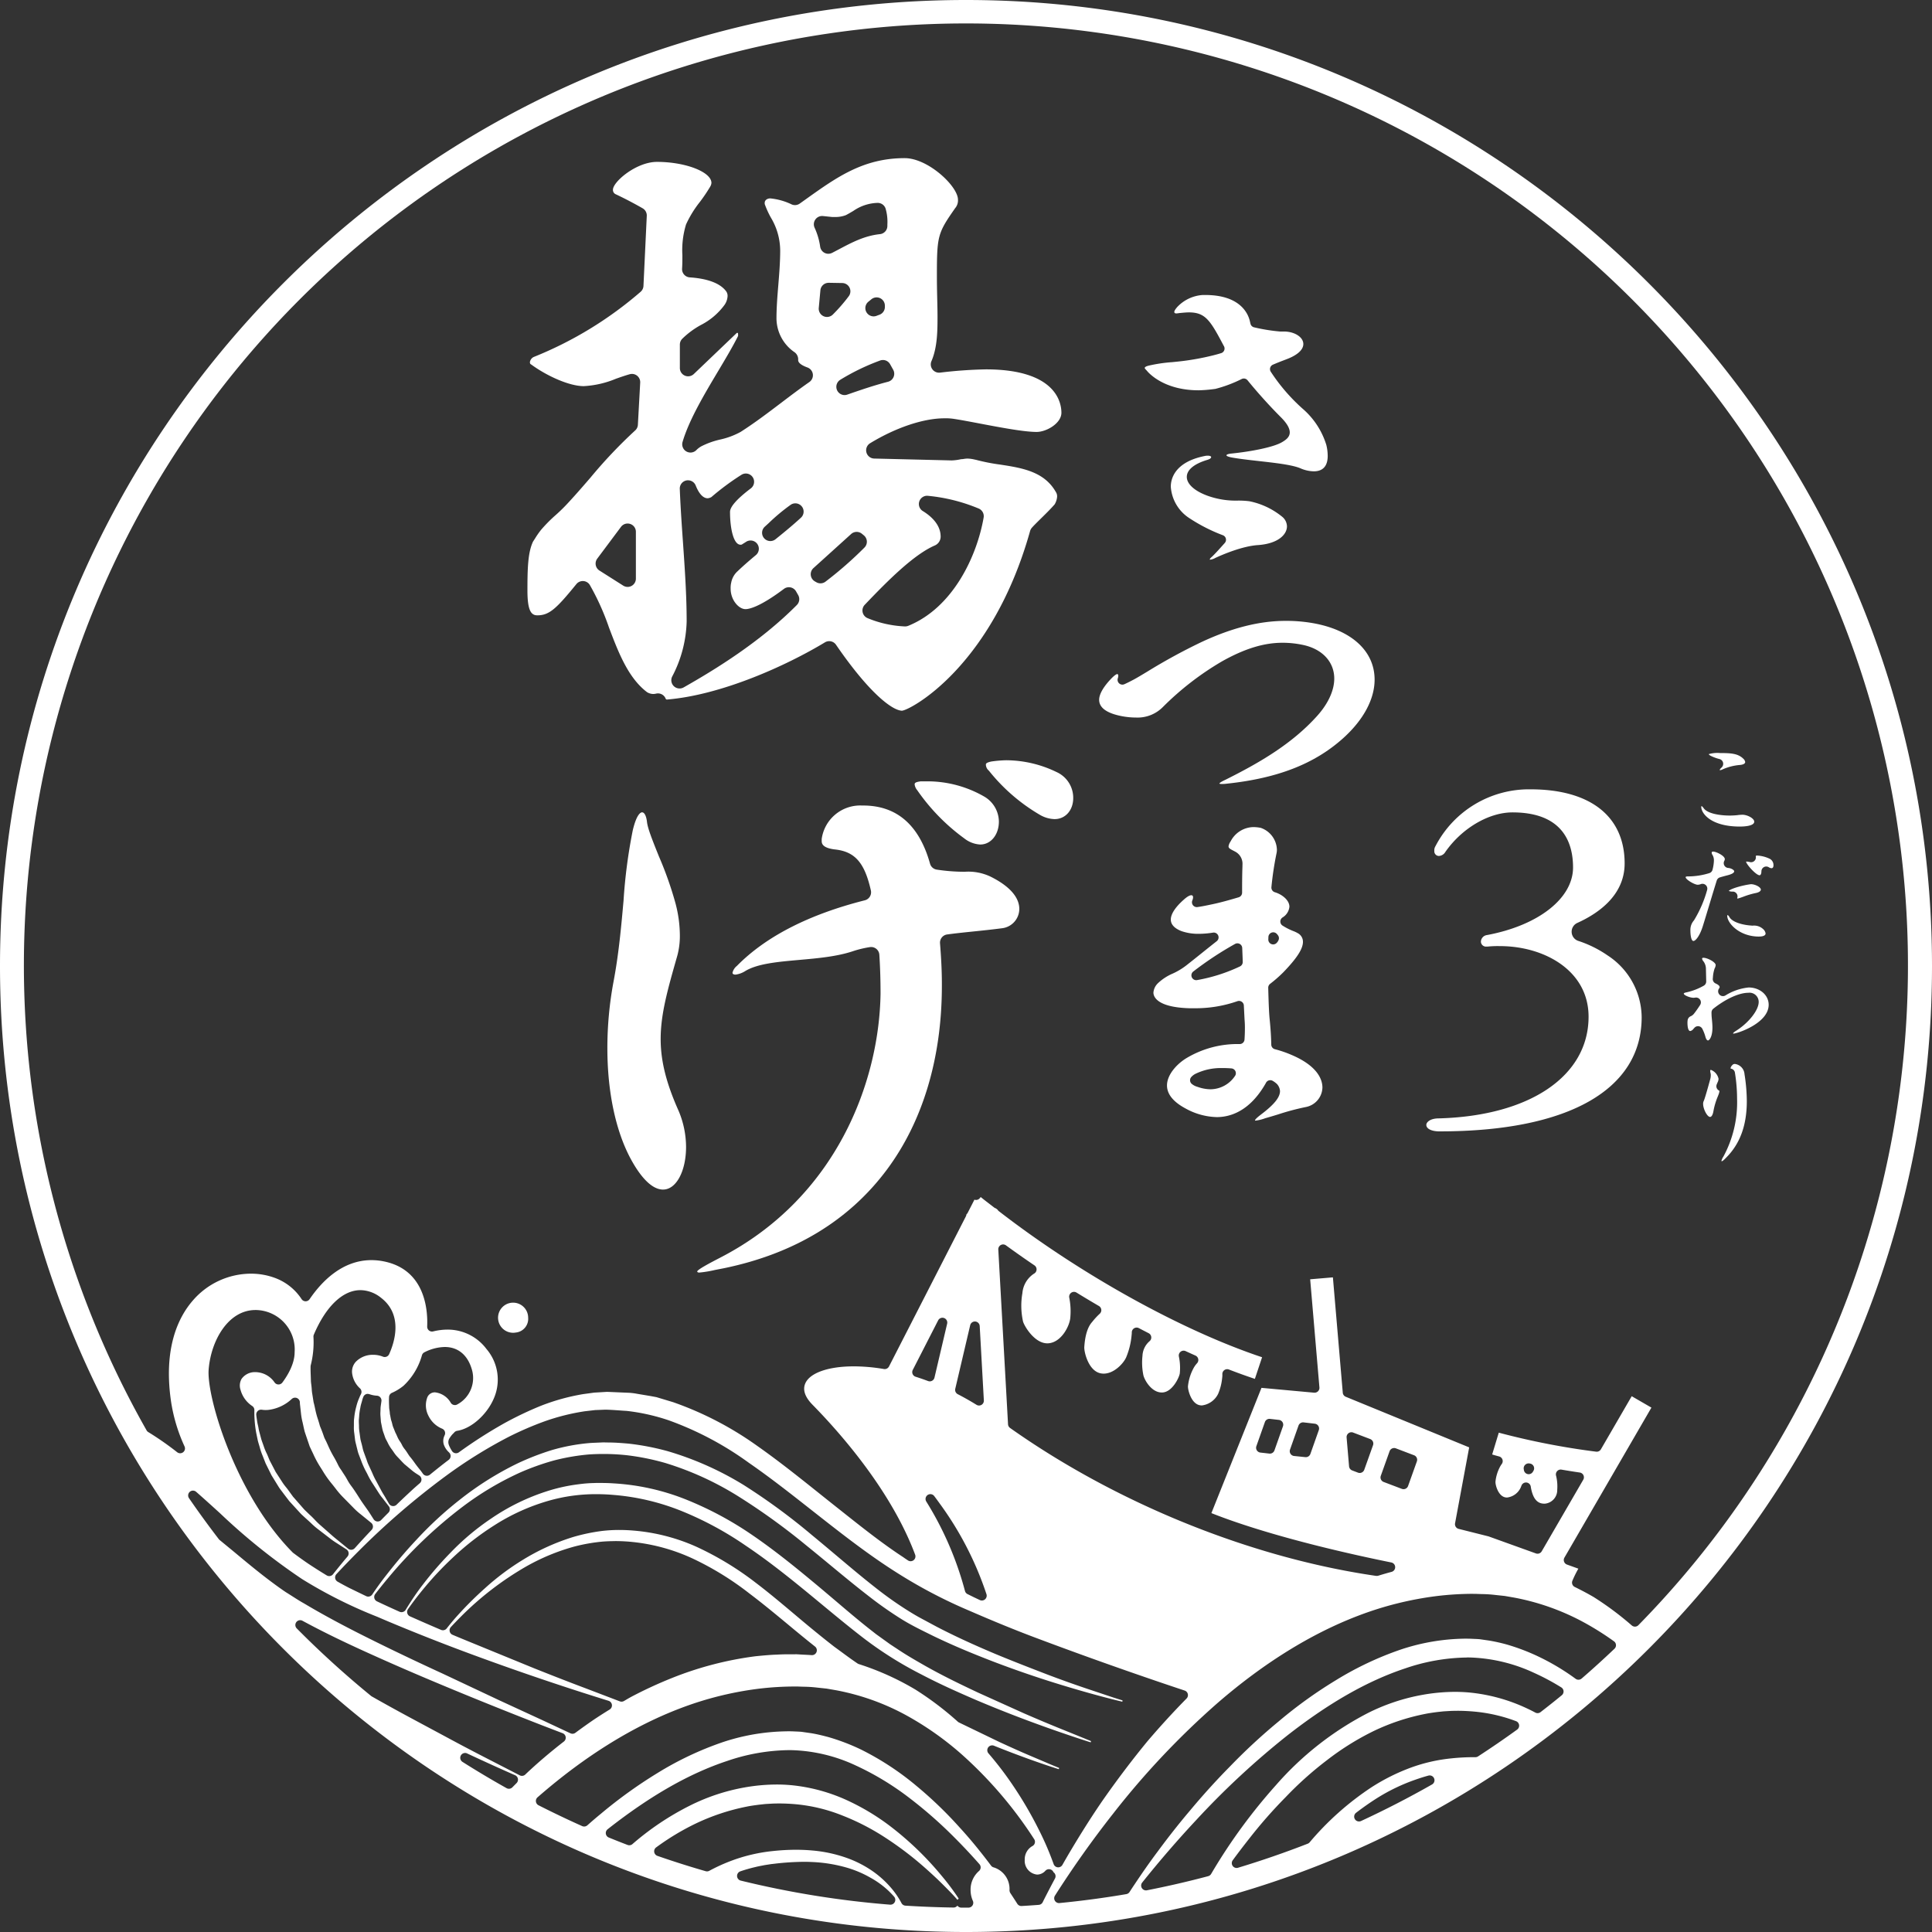 <svg id="グループ_1122" data-name="グループ 1122" xmlns="http://www.w3.org/2000/svg" xmlns:xlink="http://www.w3.org/1999/xlink" width="400" height="400" viewBox="0 0 400 400">
  <rect x="0" y="0" width="400" height="400" fill="#333333" stroke="none"/>
  <defs>
    <clipPath id="clip-path">
      <rect id="長方形_9832" data-name="長方形 9832" width="400" height="400" fill="none"/>
    </clipPath>
  </defs>
  <g id="グループ_1121" data-name="グループ 1121" clip-path="url(#clip-path)">
    <path id="パス_4315" data-name="パス 4315" d="M250.538,115.873a.13.13,0,0,1-.063-.011c-.01-.106.085-.3.392-.541.729-.672,1.9-2,2.471-2.637l.238-.267a1,1,0,0,0-.386-1.6,34.956,34.956,0,0,1-6.9-3.509,8.427,8.427,0,0,1-3.888-6.553c0-1.479.681-5.057,6.985-6.336a2.687,2.687,0,0,1,.719-.072c.426,0,.649.145.649.288,0,.315-.554.508-.792.576-2.743.823-4.248,2.075-4.248,3.528,0,1.5,1.669,2.982,4.464,3.96a17.155,17.155,0,0,0,6.079.945,17.326,17.326,0,0,1,2.417.135,15.579,15.579,0,0,1,6.913,3.313,2.662,2.662,0,0,1,.864,1.872c0,1.723-1.848,3.594-5.977,3.889-3.371.211-7.63,2.092-8.856,2.664a2.867,2.867,0,0,1-1.08.36M272,97.583a7.223,7.223,0,0,1-2.81-.647c-1.748-.718-5.2-1.1-8.543-1.477-2.021-.227-4.087-.458-5.712-.756-.25-.056-1.009-.224-1.009-.433s.589-.321.936-.359c3.832-.377,8.788-1.283,10.585-2.377.815-.474,1.583-1.055,1.583-2.015,0-.873-.612-1.909-1.871-3.168-2.306-2.307-4.746-5.011-6.866-7.615a1,1,0,0,0-1.181-.282,27.5,27.5,0,0,1-5.49,2.064l-.191.022a28.385,28.385,0,0,1-3.265.266c-6.559,0-9.76-2.976-10.584-3.889-.1-.129-.2-.235-.288-.325-.186-.2-.289-.312-.289-.4,0-.124.09-.311.863-.5a31.49,31.49,0,0,1,4.823-.713c.713-.071,1.416-.141,2.09-.223a52.956,52.956,0,0,0,6.553-1.224c.445-.111.947-.251,1.489-.416a1,1,0,0,0,.583-1.441l-.127-.229c-2.712-5.139-3.735-6.77-7.13-6.77-.477,0-1.008.05-1.624.107l-.395.037a4.155,4.155,0,0,1-.573.072c-.39,0-.432-.2-.432-.289,0-.24.187-.553.648-1.08a7.965,7.965,0,0,1,5.256-2.448h.505c7.116,0,8.816,3.726,9.216,5.328l.146.621a1,1,0,0,0,.754.746,37.148,37.148,0,0,0,5.366.866h.79c2.224,0,4.034,1.162,4.034,2.592,0,1.2-1.254,2.323-3.529,3.168l-.321.124c-.677.258-1.521.58-2.45.984a1,1,0,0,0-.558.626.994.994,0,0,0,.117.83,38.23,38.23,0,0,0,6.6,7.661,16.183,16.183,0,0,1,4.9,7.488,9.55,9.55,0,0,1,.288,2.305c0,1.445-.5,3.168-2.879,3.168" fill="#fff"/>
    <path id="パス_4316" data-name="パス 4316" d="M252.913,162.312a1.036,1.036,0,0,1-.467-.072c.035-.088.2-.308,1.26-.793,6.768-3.383,13.735-7.325,19.081-13.32,2.23-2.508,3.456-5.219,3.456-7.632,0-3.487-2.511-6.163-6.553-6.986a20.1,20.1,0,0,0-4.175-.431c-3.84,0-7.8,1.213-12.457,3.816a60.183,60.183,0,0,0-12.314,9.505,7.352,7.352,0,0,1-5.544,2.16,15.765,15.765,0,0,1-2.954-.288c-3.1-.6-4.679-1.739-4.679-3.385,0-1.091.772-2.511,2.233-4.1,1.04-1.137,1.42-1.225,1.511-1.225.137,0,.216.131.216.36a1.829,1.829,0,0,1-.1.526,1,1,0,0,0,1.355,1.216c.669-.293,1.511-.737,1.916-.95.809-.438,1.8-1.035,2.846-1.667a119.984,119.984,0,0,1,11.194-6.109c6.331-2.955,12.033-4.392,17.426-4.392a31.747,31.747,0,0,1,5.833.5c7.891,1.441,12.6,5.8,12.6,11.665,0,4.033-2.3,8.329-6.482,12.1-5.894,5.312-13.537,8.31-24.05,9.433a7.47,7.47,0,0,1-1.152.072" fill="#fff"/>
    <path id="パス_4317" data-name="パス 4317" d="M259.971,232.009a.374.374,0,0,1-.14-.019c-.005-.28.871-.953,1.292-1.276,2.687-2.035,3.889-3.524,3.889-4.825a2.4,2.4,0,0,0-.5-1.3,1.187,1.187,0,0,0-.086-.112,4.722,4.722,0,0,0-.9-.683,1,1,0,0,0-.53-.152,1.014,1.014,0,0,0-.262.035,1,1,0,0,0-.624.5c-.058.111-.12.222-.187.334-3.268,5.6-7.247,6.773-10.012,6.773a14,14,0,0,1-6.48-1.8c-2.534-1.364-3.817-2.962-3.817-4.752,0-2.2,1.989-4.4,3.961-5.617a20.567,20.567,0,0,1,11.088-2.953,1,1,0,0,0,1-.936c.037-.573.079-1.336.079-2.159a19.408,19.408,0,0,0-.072-2.018l-.145-2.871a1,1,0,0,0-1-.949,1.01,1.01,0,0,0-.333.057,26.255,26.255,0,0,1-8.891,1.46h-1.009c-6.946-.194-7.488-2.529-7.488-3.24a3.035,3.035,0,0,1,.936-1.944,10.425,10.425,0,0,1,3.072-2,14.1,14.1,0,0,0,2.689-1.6c1.175-.92,2.323-1.84,3.447-2.741,1.012-.811,2-1.6,2.962-2.357a1,1,0,0,0-.617-1.787.912.912,0,0,0-.156.013,18.745,18.745,0,0,1-2.9.247,10.542,10.542,0,0,1-3.673-.576c-1.426-.571-2.16-1.374-2.16-2.376,0-1.136.921-2.556,2.664-4.1.853-.775,1.332-.936,1.585-.936.313,0,.36.271.36.433a1.776,1.776,0,0,1-.151.635,1,1,0,0,0,.921,1.389.988.988,0,0,0,.132-.009c.856-.113,2.026-.355,3.059-.576,1.821-.377,3.7-.92,5.474-1.444a1,1,0,0,0,.717-.958c0-1.829.007-3.757.072-5.447v-.292a2.839,2.839,0,0,0-1.584-2.8c-.143-.079-.278-.148-.4-.211-.737-.378-.895-.532-.895-.869a2.472,2.472,0,0,1,.433-1.009,5.415,5.415,0,0,1,4.752-2.952,8.436,8.436,0,0,1,1.268.119l.167.025a4.943,4.943,0,0,1,3.389,4.464,3.248,3.248,0,0,1-.072.792,65.9,65.9,0,0,0-1.06,7.023,1,1,0,0,0,.712,1.066c1.46.43,3.012,1.627,3.012,3a2.924,2.924,0,0,1-1.44,2.233c-.035.025-.089.07-.121.1a1,1,0,0,0,.149,1.579,12.592,12.592,0,0,0,2.2,1.12,5.922,5.922,0,0,1,.934.441,2,2,0,0,1,1.081,1.8c0,1.453-1.265,3.407-4.1,6.336a27.9,27.9,0,0,1-2.7,2.359,1,1,0,0,0-.389.818c.061,2.331.131,4.74.276,6.329.206,2,.325,3.826.353,5.434a1,1,0,0,0,.74.948,23.274,23.274,0,0,1,3.444,1.178c5.578,2.366,6.408,5.256,6.408,6.768a4.228,4.228,0,0,1-3.456,4.032,51.444,51.444,0,0,0-5.741,1.531c-.945.289-1.837.562-2.614.774a8.437,8.437,0,0,1-2.014.5m-6.84-10.873a12.01,12.01,0,0,0-5.545,1.152,2.9,2.9,0,0,0-.989.754,1,1,0,0,0,.094,1.322,3.116,3.116,0,0,0,1.255.661,8.224,8.224,0,0,0,2.735.5,6.167,6.167,0,0,0,4.973-2.7,1,1,0,0,0-.7-1.623c-.575-.049-1.173-.072-1.828-.072m3.065-25.823a1,1,0,0,0-.492.129,70.47,70.47,0,0,0-8.646,5.709,1,1,0,0,0,.618,1.787.965.965,0,0,0,.159-.013,34.6,34.6,0,0,0,8.884-2.827,1,1,0,0,0,.581-.927c-.012-.617-.038-1.249-.065-1.887l-.04-1.006a1,1,0,0,0-1-.965m7.421-2.28a1.021,1.021,0,0,0-.339.059,1,1,0,0,0-.66.906l-.018.512a1,1,0,0,0,.627.956,1,1,0,0,0,1.115-.256,1.768,1.768,0,0,0,.418-.683,1,1,0,0,0-.082-.749,2.155,2.155,0,0,0-.314-.41,1,1,0,0,0-.747-.335" fill="#fff"/>
    <path id="パス_4318" data-name="パス 4318" d="M298.105,234.245c-1.7,0-2.8-.529-2.8-1.348,0-.56.8-1.348,2.592-1.348,18.853-.512,31-8.773,31-21.048,0-9.6-9.232-14.619-18.352-14.619a21.135,21.135,0,0,0-2.59.1h-.209a1.055,1.055,0,0,1-1.141-1.036,1.435,1.435,0,0,1,1.244-1.349c10.667-1.986,17.834-7.611,17.834-14,0-5.2-2.177-11.4-12.546-11.4-4.9,0-10.484,3.292-13.893,8.192a1.654,1.654,0,0,1-1.348.829.957.957,0,0,1-.934-1.037,1.581,1.581,0,0,1,.185-.9l.057-.1a21.807,21.807,0,0,1,19.666-11.759c12.387,0,19.493,5.593,19.493,15.345,0,6.52-5.326,10.295-9.794,12.314a2,2,0,0,0,.193,3.721,23.5,23.5,0,0,1,6.127,3.043,15.409,15.409,0,0,1,7,12.753c0,15.024-15.229,23.64-41.784,23.64" fill="#fff"/>
    <path id="パス_4319" data-name="パス 4319" d="M360.244,171.131c-6.057,0-8.017-2.749-8.017-4.081,0-.1.024-.144.073-.144.076,0,.229.154.455.457.795,1.095,3.382,1.488,5.353,1.488.481,0,.981-.025,1.488-.072l.144-.017a9.46,9.46,0,0,1,1.008-.079c1.012,0,2.448.744,2.448,1.439,0,.936-2.26,1.009-2.952,1.009m-4.122-11.665a.159.159,0,0,1-.081-.072,1.118,1.118,0,0,1,.314-.408l.118-.119a1.04,1.04,0,0,0,.268-.969,1,1,0,0,0-.668-.724l-.1-.03a8.833,8.833,0,0,1-1.826-.678c-.3-.179-.36-.282-.36-.337a6.594,6.594,0,0,1,2.375-.216c2.176,0,3.683.082,4.777,1.177a1.143,1.143,0,0,1,.384.672c0,.493-.823.6-1.177.623a10.941,10.941,0,0,0-3.455.889,1.88,1.88,0,0,1-.57.192" fill="#fff"/>
    <path id="パス_4320" data-name="パス 4320" d="M350.6,194.818c-.43,0-.623-1.119-.623-2.23a2.95,2.95,0,0,1,.744-2.04,24.61,24.61,0,0,0,2.716-6.266,1,1,0,0,0-1.309-1.234,1.775,1.775,0,0,1-.639.13c-.648,0-2.461-1.054-2.5-1.561,0-.11.162-.167.48-.167h.24a14.963,14.963,0,0,0,4.129-.66,1,1,0,0,0,.731-.758,8.54,8.54,0,0,0,.276-1.8,2.215,2.215,0,0,0-.29-1.227.819.819,0,0,1-.166-.454c0-.211.151-.239.313-.239.568,0,2.4.847,2.4,1.56a.77.77,0,0,1-.109.369,1,1,0,0,0,.813,1.459c.627.047,1.241.435,1.241.693,0,.344-.581.651-1.729.912-.391.106-.8.218-1.221.345a1,1,0,0,0-.666.66c-.46,1.467-.978,3.183-1.476,4.832l-.151.5c-.46,1.526-.894,2.964-1.238,4.058-.6,1.955-1.469,3.119-1.969,3.119m13.586-.911c-4.079,0-6.576-2.781-6.576-4.3,0-.095.025-.144.071-.144.064,0,.182.071.384.407.514.937,2.4,1.647,4.8,1.776a2.758,2.758,0,0,1,2.185.72,1.485,1.485,0,0,1,.5.89c0,.563-.857.647-1.368.647m-4.434-7.872a.156.156,0,0,1-.081-.072,1,1,0,0,0-.911-1.369,1.87,1.87,0,0,1-.837-.131c.507-.535,3.054-1.212,4.611-1.4.927.022,2.036.63,2.036,1.128,0,.251-.3.571-1.128.72a16.728,16.728,0,0,0-2.553.769l-.545.192-.216.068a1.908,1.908,0,0,1-.376.1m4.531-4.825c-.653-.022-2.5-1.982-2.776-2.776.015-.028.059-.056.183-.056a4.038,4.038,0,0,1,.626.106.951.951,0,0,0,.23.028,1,1,0,0,0,.972-1.231c0-.139.2-.151.284-.151a6.794,6.794,0,0,1,2.664.7,1.466,1.466,0,0,1,.72,1.32c0,.521-.256.6-.408.6a1.146,1.146,0,0,1-.562-.2.987.987,0,0,0-.526-.149,1,1,0,0,0-1,.986c0,.2-.039.829-.407.829" fill="#fff"/>
    <path id="パス_4321" data-name="パス 4321" d="M353.621,215.411c-.208,0-.406-.278-.53-.744a8.324,8.324,0,0,0-.639-1.653,1,1,0,0,0-.776-.546,1.154,1.154,0,0,0-.119-.007,1,1,0,0,0-.764.357c-.069.082-.145.164-.221.241a1.04,1.04,0,0,1-.624.408c-.55,0-.577-1.4-.577-1.68a2.8,2.8,0,0,1,.025-.457,1.047,1.047,0,0,1,.677-.938,1.778,1.778,0,0,0,.6-.456c.418-.526.875-1.171,1.319-1.865a1,1,0,0,0-.842-1.54.985.985,0,0,0-.186.018,1.84,1.84,0,0,1-.34.029c-.772,0-2.017-.533-2.017-.863.018-.074.1-.176.578-.265a12.764,12.764,0,0,0,3.568-1.379,1,1,0,0,0,.5-.888l-.058-2.533a2.636,2.636,0,0,0-.529-1.634,1.017,1.017,0,0,1-.263-.526c0-.115.048-.192.288-.192.77,0,2.52.878,2.52,1.511a1.673,1.673,0,0,1-.217.7,7.008,7.008,0,0,0-.358,1.9l-.021.2a1,1,0,0,0,.6,1.014c.192.083.817.382.817.729a.44.44,0,0,1-.11.286,1,1,0,0,0,1.281,1.476,11.223,11.223,0,0,1,4.83-1.667c2.328,0,4.152,1.571,4.152,3.576,0,3.8-6.389,5.918-7.267,5.977-.1,0-.1-.036-.1-.048,0-.139.4-.4.6-.528,2.631-1.648,4.7-4.278,4.7-5.977a1.9,1.9,0,0,0-2.16-1.9c-1.9,0-4.668,1.261-7.228,3.291a1,1,0,0,0-.38.792c0,.391.015.767.048,1.074l.044.466c.046.481.1,1.02.1,1.6,0,1.88-.644,2.64-.912,2.64" fill="#fff"/>
    <path id="パス_4322" data-name="パス 4322" d="M356.476,240.421c-.049,0-.072-.023-.072-.073a2.884,2.884,0,0,1,.408-.888,23.572,23.572,0,0,0,2.832-11.952,34.294,34.294,0,0,0-.46-5.5,1,1,0,0,0-.874-.766c-.058-.241.188-.6.469-.838a.666.666,0,0,1,.433-.121,2.283,2.283,0,0,1,1.969,2.111,36.778,36.778,0,0,1,.479,5.57c0,5.05-1.421,8.9-4.344,11.783-.577.61-.78.674-.84.674m-2.424-9.17c-.579,0-1.44-1.622-1.44-2.713a1.381,1.381,0,0,1,.143-.625c.276-.6,1.276-4.265,1.344-4.532a3.3,3.3,0,0,0,.1-.746,1.762,1.762,0,0,0-.077-.565,2.546,2.546,0,0,1-.044-.347c0-.179.079-.216.145-.216a2.535,2.535,0,0,1,1.584,1.848,1.754,1.754,0,0,1-.217.769c-.06.14-.112.267-.165.4a1,1,0,0,0,.5,1.271.18.18,0,0,1,.069.1,2.667,2.667,0,0,1-.143.6l-.171.45a14.475,14.475,0,0,0-.909,2.981c-.044.3-.233,1.321-.72,1.321" fill="#fff"/>
    <path id="パス_4323" data-name="パス 4323" d="M186.784,147.146c-2.009-.014-6.795-3.6-13.695-13.654a1.71,1.71,0,0,0-2.294-.5c-8.1,4.894-21.535,10.932-32.734,11.843a.294.294,0,0,1-.243-.185,1.707,1.707,0,0,0-1.984-1.041,2.551,2.551,0,0,1-.6.071,2.47,2.47,0,0,1-1.282-.384c-3.92-2.977-5.929-8.264-7.871-13.378a51.285,51.285,0,0,0-3.972-8.817,1.709,1.709,0,0,0-1.344-.8c-.036,0-.072,0-.107,0a1.709,1.709,0,0,0-1.326.631c-4.14,5.088-5.612,6.466-8.08,6.466-1.232,0-2.052-.873-2.052-5.13,0-4.5.083-7.856,1.154-10.132.145-.216.287-.441.434-.671a17.132,17.132,0,0,1,1.233-1.766,30.3,30.3,0,0,1,3.025-3.058,35.273,35.273,0,0,0,2.747-2.714c1.519-1.642,3.011-3.366,4.453-5.033a99.812,99.812,0,0,1,9.244-9.761,1.7,1.7,0,0,0,.577-1.19l.48-8.723a1.709,1.709,0,0,0-2.17-1.74c-.949.266-1.872.591-2.849.934a20.042,20.042,0,0,1-6.658,1.531c-3.129,0-7.809-2.226-10.814-4.426a1.649,1.649,0,0,0-.142-.093c-.1-.061-.2-.119-.2-.482a1.44,1.44,0,0,1,.769-1.027,78.312,78.312,0,0,0,22.139-13.494,1.715,1.715,0,0,0,.6-1.219l.686-14.515a1.711,1.711,0,0,0-.859-1.565c-1.872-1.071-3.768-2.059-5.632-2.936a.966.966,0,0,1-.514-.9c0-1.674,4.861-5.771,9.106-5.771,5.907,0,11.286,2.078,11.286,4.36a1.817,1.817,0,0,1-.257.768,33.987,33.987,0,0,1-2.133,3.16,22.655,22.655,0,0,0-2.868,4.665,18.184,18.184,0,0,0-.757,6.357c0,.945,0,1.877-.062,2.785a1.709,1.709,0,0,0,1.594,1.817c2.5.164,5.813.769,7.4,2.717.021.027.044.054.067.079a1.605,1.605,0,0,1,.355,1.122,3.46,3.46,0,0,1-.621,1.768,13.861,13.861,0,0,1-4.883,4.161,17.37,17.37,0,0,0-3.911,2.9,1.709,1.709,0,0,0-.461,1.167V76.2a1.709,1.709,0,0,0,2.892,1.235l8.779-8.393c.129-.128.129-.128.257-.128,0,0,.06.021.082.036a.99.99,0,0,1,.046.349v.256c-1.107,2.213-2.576,4.675-4.129,7.28-2.83,4.743-6.018,10.087-7.369,14.667a1.71,1.71,0,0,0,2.864,1.678,4.494,4.494,0,0,1,1.067-.8A16.688,16.688,0,0,1,149.114,91a15.88,15.88,0,0,0,4.208-1.569c2.887-1.841,5.669-3.951,8.359-5.992,1.915-1.453,3.878-2.943,5.889-4.343a1.709,1.709,0,0,0-.388-3.009c-1.283-.469-1.932-.984-1.932-1.532a1.831,1.831,0,0,0-.728-1.618,8.543,8.543,0,0,1-3.761-6.975c0-2.3.193-4.667.381-6.957.191-2.338.388-4.755.388-7.151a13.363,13.363,0,0,0-1.938-6.82,18.785,18.785,0,0,1-1.268-2.8v-.257c0-.511.5-.9,1.155-.9a12.992,12.992,0,0,1,4.4,1.232,1.711,1.711,0,0,0,1.7-.16l1.317-.939c6.371-4.544,11.872-8.469,20.41-8.469,4.85,0,11.03,5.825,11.03,8.593a2.461,2.461,0,0,1-.462,1.612c-.042.048-.082.1-.119.151-3.639,5.2-3.78,5.728-3.78,14.14,0,1.762.039,3.446.074,4.946.029,1.26.054,2.35.054,3.262,0,2.863,0,6.426-1.255,9.323a1.71,1.71,0,0,0,1.569,2.39c.056,0,.111,0,.167-.008l.18-.019a92.254,92.254,0,0,1,9.342-.657c14.519,0,15.647,6.872,15.647,8.978,0,2.195-3.1,3.976-5.13,3.976-2.614,0-7.517-.932-11.841-1.754-2-.381-3.865-.735-5.216-.939a11.06,11.06,0,0,0-2.052-.129c-4.325,0-10.07,1.93-15.37,5.162a1.711,1.711,0,0,0,.85,3.17l16.059.389a10.265,10.265,0,0,0,1.923-.256,3.788,3.788,0,0,0,.567-.053,5.426,5.426,0,0,1,.717-.075,7.1,7.1,0,0,1,1.518.2l.27.054a40.158,40.158,0,0,0,5.032.991c4.46.688,9.072,1.4,11.5,5.638a1.633,1.633,0,0,1,.28,1.068,3.645,3.645,0,0,1-.509,1.533c-.837.96-1.908,2.011-2.851,2.938-.878.863-1.569,1.548-1.9,1.943a1.722,1.722,0,0,0-.328.627c-7.882,28.128-24.782,37.06-26.491,37.2M142.451,99.438a1.71,1.71,0,0,0-1.71,1.778c.145,3.673.4,7.381.654,10.966.38,5.46.77,11.056.77,16.5a25.869,25.869,0,0,1-2.966,11.332,1.71,1.71,0,0,0,2.345,2.307c6.4-3.633,15.791-9.354,23.438-17.065a1.709,1.709,0,0,0,.271-2.053l-.437-.764a1.711,1.711,0,0,0-1.139-.825,1.683,1.683,0,0,0-.345-.035,1.708,1.708,0,0,0-1.028.343c-5.033,3.785-7.24,4.194-7.955,4.194-1.4,0-3.078-1.888-3.078-4.232a4.8,4.8,0,0,1,.105-1.206,1.626,1.626,0,0,0,.037-.168,4.2,4.2,0,0,1,1.269-2.217c1.071-1.022,2.293-2.1,3.816-3.368a1.71,1.71,0,0,0-2.034-2.742q-.316.208-.64.4c-.057.035-.114.072-.168.113a.508.508,0,0,1-.334.083c-1.5,0-2.179-3.523-2.179-6.8,0-1.063,1.45-2.7,4.31-4.867a1.711,1.711,0,0,0-1.033-3.074,1.691,1.691,0,0,0-.915.267,52.824,52.824,0,0,0-6.21,4.6,1.856,1.856,0,0,1-.77.256c-1.187,0-2.007-1.436-2.486-2.64a1.709,1.709,0,0,0-1.588-1.079m49.5,3.2a1.71,1.71,0,0,0-.893,3.167c1.684,1.034,3.692,2.792,3.692,5.3a2,2,0,0,1-1.154,1.8c-4.406,1.888-9.825,7.343-14.562,12.309a1.71,1.71,0,0,0,.57,2.754,22.605,22.605,0,0,0,7.715,1.721c.03,0,.058,0,.087,0a1.719,1.719,0,0,0,.645-.126c9.289-3.783,14.211-14.434,15.6-22.406a1.711,1.711,0,0,0-1-1.864,36.1,36.1,0,0,0-10.516-2.642c-.061-.006-.121-.009-.181-.009m-62.01,5.744a1.711,1.711,0,0,0-1.37.686l-4.92,6.584a1.709,1.709,0,0,0,.456,2.467l4.919,3.119a1.709,1.709,0,0,0,2.625-1.444v-9.7a1.708,1.708,0,0,0-1.71-1.71m47.417,1.731a1.7,1.7,0,0,0-1.146.442l-7.8,7.053a1.71,1.71,0,0,0,.294,2.75l.311.179a1.707,1.707,0,0,0,1.9-.13,78.9,78.9,0,0,0,8.064-7.058,1.71,1.71,0,0,0-.131-2.517l-.4-.327a1.7,1.7,0,0,0-1.089-.392m-12.694-5.912a1.705,1.705,0,0,0-.951.289,40,40,0,0,0-4.572,3.811l-.766.7a1.71,1.71,0,0,0,2.223,2.6c2-1.61,3.652-2.979,5.226-4.431a1.71,1.71,0,0,0-1.16-2.967m18.126-29.675a1.706,1.706,0,0,0-.573.1,46.256,46.256,0,0,0-8.235,3.98,1.71,1.71,0,0,0,.877,3.178,1.693,1.693,0,0,0,.562-.1c2.741-.953,5.65-1.944,8.43-2.657a1.711,1.711,0,0,0,1.068-2.49l-.636-1.138a1.708,1.708,0,0,0-1.493-.877M171.553,58.553a1.711,1.711,0,0,0-1.7,1.553l-.337,3.651a1.711,1.711,0,0,0,2.92,1.359,34.628,34.628,0,0,0,3.3-3.8,1.71,1.71,0,0,0-1.351-2.718l-2.832-.049m9.942,3.023a1.716,1.716,0,0,0-1.1.4c-.193.162-.388.322-.586.478a1.711,1.711,0,0,0,1.063,3.051,1.688,1.688,0,0,0,.609-.114c.205-.077.4-.151.589-.218a1.71,1.71,0,0,0,1.134-1.61v-.277a1.71,1.71,0,0,0-1.71-1.71M170.208,44.722a1.711,1.711,0,0,0-1.538,2.458,14.161,14.161,0,0,1,1.143,3.931,1.71,1.71,0,0,0,2.468,1.241c.477-.244.947-.493,1.411-.738,2.72-1.438,5.289-2.8,8.5-3.139a1.71,1.71,0,0,0,1.529-1.7V46.47a9.666,9.666,0,0,0-.388-3.345,1.711,1.711,0,0,0-1.6-1.118c-.034,0-.066,0-.1,0a9.254,9.254,0,0,0-4.943,1.649c-.464.276-.965.575-1.561.887a5.935,5.935,0,0,1-2.18.385H172.3l-1.919-.2a1.748,1.748,0,0,0-.177-.009" fill="#fff"/>
    <path id="パス_4324" data-name="パス 4324" d="M144.73,263.472c-.187,0-.385-.089-.385-.256.284-.5,2.758-1.788,4.746-2.822,24.042-12.382,32.924-36.341,33.217-54.634,0-2.853-.081-5.49-.248-8.09a1.708,1.708,0,0,0-1.706-1.6,1.67,1.67,0,0,0-.307.028,21.748,21.748,0,0,0-3.383.813c-3.334,1.131-7.325,1.486-11.184,1.829-4.416.393-8.588.763-11.131,2.275a5.049,5.049,0,0,1-2.052.77c-.408,0-.641-.14-.641-.385a2.569,2.569,0,0,1,.9-1.41c5.99-6.089,14.9-10.659,26.5-13.593a1.711,1.711,0,0,0,1.25-2.032c-1.284-5.72-3.279-8.021-7.36-8.486-2.823-.314-2.823-1.353-2.823-1.8V173.7a8.049,8.049,0,0,1,8.337-6.925h.256c6.951,0,11.607,4.05,13.837,12.039a1.711,1.711,0,0,0,1.386,1.23,38.3,38.3,0,0,0,5.811.446,10.67,10.67,0,0,1,5.386,1.033c3.859,1.93,5.9,4.237,5.9,6.67a4.042,4.042,0,0,1-3.462,3.975c-2.123.28-4.113.485-6.038.683-1.815.187-3.681.379-5.441.619a1.712,1.712,0,0,0-1.474,1.828c.19,2.421.384,5.313.384,8.413v.385c0,14.894-3.93,28.049-11.366,38.042-7.861,10.565-19.226,17.442-33.777,20.439q-1.032.2-1.865.364a23.309,23.309,0,0,1-3.266.534m-7.439-17.185c-2.691,0-5.112-3.418-6.669-6.284-3.142-5.784-4.873-13.936-4.873-22.957a74.728,74.728,0,0,1,1.283-13.852c1.08-5.717,1.582-11.332,2.067-16.762a108.967,108.967,0,0,1,1.908-14.53c.822-3.452,1.681-3.72,1.924-3.72.6,0,.927,1.06,1.026,2.052.173,1.325,1.044,3.547,2.459,7.057a74.376,74.376,0,0,1,3.442,9.745,26.35,26.35,0,0,1,.9,6.668,15.667,15.667,0,0,1-.512,4.1c-2.008,7.029-3.463,12.122-3.463,17.314,0,4.532,1.147,9.12,3.719,14.877a19.412,19.412,0,0,1,1.539,7.439c0,5.045-2.04,8.849-4.746,8.849m65.664-71.436a5.848,5.848,0,0,1-3.334-1.282,41.563,41.563,0,0,1-9.718-9.959,2.282,2.282,0,0,1-.541-1.2c0-.188,0-.445.992-.6l.273-.043,1.428,0a23.57,23.57,0,0,1,11.8,3.206,6.069,6.069,0,0,1,2.949,5.13c0,2.705-1.654,4.745-3.848,4.745m15.391-5.258a6.392,6.392,0,0,1-3.078-.9,37.975,37.975,0,0,1-10.46-9.034c-.036-.045-.074-.089-.114-.131a1.645,1.645,0,0,1-.584-1.224c0-.133,0-.41,1.154-.641a24.774,24.774,0,0,1,3.078-.257,24.069,24.069,0,0,1,10.389,2.437,5.852,5.852,0,0,1,3.463,5.387c0,2.526-1.619,4.36-3.848,4.36" fill="#fff"/>
    <path id="パス_4325" data-name="パス 4325" d="M200,400C89.72,400,0,310.281,0,200S89.72,0,200,0,400,89.72,400,200,310.28,400,200,400m-1.774-5.455a1,1,0,0,0,.8.41h1.494a1,1,0,0,0,.9-1.408,5.488,5.488,0,0,1-.471-2.226,5.1,5.1,0,0,1,1.722-3.931,1,1,0,0,0,.113-1.432c-1.788-2.029-3.557-3.908-5.406-5.747a90.167,90.167,0,0,0-9.057-7.934,58.317,58.317,0,0,0-11.15-6.755,33.4,33.4,0,0,0-13.024-3.164q-.423-.012-.848-.012a40.792,40.792,0,0,0-12.764,2.247c-7.791,2.579-15.8,7.14-24.491,13.944l-.245.194a1,1,0,0,0,.245,1.708c1.221.5,2.507,1.008,3.883,1.537a1,1,0,0,0,1.009-.172,57.2,57.2,0,0,1,11.894-7.971,41.411,41.411,0,0,1,11.194-3.739,38.588,38.588,0,0,1,6.791-.628,31.65,31.65,0,0,1,4.465.309,36.108,36.108,0,0,1,10.221,3.012,47.605,47.605,0,0,1,8.434,5.025,64.639,64.639,0,0,1,10.989,10.511,49.913,49.913,0,0,1,3.564,4.76l-.142.139a.993.993,0,0,0-.116.128c-.014-.02-.03-.04-.047-.06-.1-.12-.431-.5-.981-1.087-.764-.809-1.828-1.881-3-3.022-1.414-1.331-2.97-2.764-4.847-4.3a70.1,70.1,0,0,0-6.607-4.767,48.5,48.5,0,0,0-8.243-4.192,34.4,34.4,0,0,0-9.576-2.358c-1.23-.115-2.458-.175-3.634-.175-.488,0-.973.011-1.452.032l-1.4.083-1.362.149c-.853.113-1.709.227-2.545.4a44.73,44.73,0,0,0-10.44,3.468,51.629,51.629,0,0,0-8.24,4.959,1,1,0,0,0,.254,1.758c3.332,1.157,6.694,2.225,9.991,3.173a1.007,1.007,0,0,0,.277.039,1,1,0,0,0,.47-.118,36.357,36.357,0,0,1,4.86-2.189,34.38,34.38,0,0,1,8.43-1.916,44.643,44.643,0,0,1,4.653-.252c1.154,0,2.287.05,3.369.148a28.53,28.53,0,0,1,7.076,1.513,22.734,22.734,0,0,1,5.583,2.875,20.47,20.47,0,0,1,3.72,3.412,17.161,17.161,0,0,1,2.1,3.085,1,1,0,0,0,.825.538c3.351.212,6.7.342,9.949.388h.014a1,1,0,0,0,.795-.395M162.943,358.44q.657,0,1.316.024c.209.013.413.021.616.029.361.015.725.029,1.119.069l1.909.274c1.256.2,2.438.5,3.581.8a43.542,43.542,0,0,1,6.743,2.571,58.2,58.2,0,0,1,11.471,7.508,83.708,83.708,0,0,1,8.984,8.643c2.774,3.015,5.042,5.952,6.506,7.9a1,1,0,0,0,.571.373,4.661,4.661,0,0,1,3.248,4.692,1.152,1.152,0,0,0,.164.6c.35.532.686,1.046,1,1.529l.447.7a1,1,0,0,0,.846.467h.057q1.773-.1,3.539-.236a1,1,0,0,0,.824-.557c.13-.265.263-.536.406-.819.569-1.108,1.289-2.509,2.134-4.087a1,1,0,0,0-.3-1.287l.01.023c-.012-.026-.028-.057-.045-.094a1.009,1.009,0,0,0-.91-.563.986.986,0,0,0-.733.312,2.334,2.334,0,0,1-1.716.8,2.856,2.856,0,0,1-2.569-3.069,3.132,3.132,0,0,1,1.572-2.826,1,1,0,0,0,.386-1.435l-.431-.657a85.64,85.64,0,0,0-14.527-16.855,63.856,63.856,0,0,0-11.649-8.2,49.2,49.2,0,0,0-14.416-5.123l-1.948-.337-1.968-.211a25.87,25.87,0,0,0-2.775-.18c-.43-.012-.841-.024-1.25-.045l-.534,0a63.425,63.425,0,0,0-7.612.467,69.62,69.62,0,0,0-16.3,4.1c-9.774,3.746-19.558,9.829-29.08,18.081l-.345.3a1,1,0,0,0,.211,1.638c2.952,1.5,5.993,2.956,9.039,4.316a1,1,0,0,0,1.071-.164c1.045-.925,1.931-1.68,2.785-2.378a96.591,96.591,0,0,1,11.824-8.5,66.825,66.825,0,0,1,13.428-6.339,43.513,43.513,0,0,1,13.3-2.243m3.48,27.019a54.8,54.8,0,0,0-6.08.395l-.357.041c-.247.028-.451.051-.621.081l-1.043.162-.5.1c-.5.094-.964.183-1.462.31a31.361,31.361,0,0,0-3.075.881,1,1,0,0,0,.08,1.919,194.77,194.77,0,0,0,30.921,4.983c.026,0,.053,0,.079,0a1,1,0,0,0,.748-1.663q-.514-.58-1.071-1.126a18.321,18.321,0,0,0-3.826-2.8,22.416,22.416,0,0,0-5.437-2.228,30.467,30.467,0,0,0-6.76-1.019q-.786-.039-1.594-.039M305.03,329.985a63.3,63.3,0,0,0-7.618.468,69.657,69.657,0,0,0-16.3,4.1c-9.774,3.746-19.557,9.829-29.081,18.081a167.184,167.184,0,0,0-21.5,22.772,208.147,208.147,0,0,0-12.114,17.068,1,1,0,0,0,.844,1.537c.032,0,.064,0,.1-.005,4.691-.459,9.345-1.081,13.832-1.849a1,1,0,0,0,.672-.445c.326-.506.679-1.046,1.071-1.625,1.279-1.912,2.841-4.207,4.762-6.767,2.213-3,4.368-5.735,6.594-8.361,2.742-3.293,5.56-6.4,8.38-9.251a121.711,121.711,0,0,1,10.122-9.36,93.114,93.114,0,0,1,11.825-8.5,66.935,66.935,0,0,1,13.429-6.339,43.546,43.546,0,0,1,13.307-2.243q.656,0,1.314.025c.209.012.411.021.614.028.364.015.727.029,1.12.07l1.909.274a36.546,36.546,0,0,1,3.6.8,43.477,43.477,0,0,1,6.722,2.565,47.824,47.824,0,0,1,7.589,4.553,1,1,0,0,0,1.239-.056c2.3-1.987,4.582-4.064,6.8-6.172a1,1,0,0,0-.108-1.538,59.7,59.7,0,0,0-6.239-3.926,49.234,49.234,0,0,0-14.418-5.123l-1.948-.338-1.968-.21a25.786,25.786,0,0,0-2.783-.18c-.413-.013-.827-.025-1.241-.045l-.529,0m-1.321,13.178a40.781,40.781,0,0,0-12.761,2.246c-7.791,2.58-15.8,7.142-24.488,13.945A167.167,167.167,0,0,0,247.682,376.8c-3.832,4.1-7.6,8.46-11.2,12.959a1,1,0,0,0,.781,1.624,1.049,1.049,0,0,0,.192-.018c4.219-.823,8.487-1.807,12.687-2.923a1.008,1.008,0,0,0,.606-.459l.33-.557A114.639,114.639,0,0,1,264.2,369.565a64.578,64.578,0,0,1,19.042-14.916,41.4,41.4,0,0,1,11.2-3.738,38.656,38.656,0,0,1,6.792-.628,31.667,31.667,0,0,1,4.465.309,36.1,36.1,0,0,1,10.22,3.011c.63.288,1.268.6,1.952.968a1.007,1.007,0,0,0,.47.117.993.993,0,0,0,.611-.209c1.552-1.2,2.992-2.34,4.4-3.5a1,1,0,0,0-.108-1.625,48.359,48.359,0,0,0-5.658-3.019,33.866,33.866,0,0,0-13.024-3.164q-.426-.012-.854-.012m-2,11.045c-.486,0-.972.01-1.451.031l-1.4.084-1.275.136c-.948.127-1.795.24-2.633.417a44.636,44.636,0,0,0-10.438,3.468,55.8,55.8,0,0,0-9.728,6.048,72.05,72.05,0,0,0-8.629,7.718,97.848,97.848,0,0,0-7.394,8.406c-1.251,1.582-2.443,3.143-3.538,4.639a1,1,0,0,0,.806,1.59.987.987,0,0,0,.289-.042c4.864-1.468,9.719-3.144,14.433-4.982a1,1,0,0,0,.394-.279,59.878,59.878,0,0,1,12.8-11.395,41.6,41.6,0,0,1,8.173-4.082,34.45,34.45,0,0,1,8.432-1.915,43.681,43.681,0,0,1,4.587-.241l.336,0a1,1,0,0,0,.544-.161c2.72-1.766,5.443-3.634,8.093-5.552a1,1,0,0,0-.249-1.751,32.842,32.842,0,0,0-8.516-1.965c-1.231-.116-2.458-.175-3.635-.175m-96.3,7.161a1,1,0,0,0-.761,1.649,70.563,70.563,0,0,1,5.194,6.827,80.815,80.815,0,0,1,5.232,8.976,60.7,60.7,0,0,1,2.726,6.195c.137.358.253.672.353.947a1,1,0,0,0,.859.654l.081,0a1,1,0,0,0,.871-.51c.39-.692.8-1.4,1.221-2.124,1.6-2.7,4.067-6.791,7.061-11.149,3.022-4.328,6.163-8.479,9.331-12.331,2.633-3.086,5.358-6.064,8.087-8.836a1,1,0,0,0-.4-1.651c-4.52-1.5-16.535-5.545-30.47-10.787-4.178-1.555-8.9-3.478-14.047-5.717a102.379,102.379,0,0,1-15.165-7.963c-5.261-3.315-10.571-7.411-15.137-10.991l-2.657-2.086c-4.131-3.25-8.389-6.6-12.743-9.605a66.515,66.515,0,0,0-16.572-8.792,41.8,41.8,0,0,0-8.721-1.955c-.505-.028-1-.063-1.5-.1-.994-.07-1.956-.137-2.878-.157l-2.16.084-2.137.247a45.181,45.181,0,0,0-8.22,2.048,67.952,67.952,0,0,0-7.581,3.272,98.084,98.084,0,0,0-13.1,8.17,157.414,157.414,0,0,0-17.95,15.486c-1.664,1.663-3.2,3.26-4.578,4.749a1,1,0,0,0,.243,1.549c.881.5,1.69.935,2.448,1.32,1.17.572,2.323,1.131,3.468,1.681a.987.987,0,0,0,.431.1,1,1,0,0,0,.83-.441c.674-1,1.61-2.35,2.866-3.951,2.14-2.746,4.116-5.067,6.22-7.309a76.282,76.282,0,0,1,8.986-8.315A65.034,65.034,0,0,1,107.116,303a54.261,54.261,0,0,1,7.1-2.763,40.1,40.1,0,0,1,7.754-1.462c.44-.037.883-.055,1.328-.073l1.035-.045c.219-.011.431-.022.7-.022l1,.02c1.314,0,2.69.114,4.02.224a52.3,52.3,0,0,1,8.209,1.578,65.068,65.068,0,0,1,15.742,7.018,129.8,129.8,0,0,1,14.15,10.391c1.655,1.36,3.283,2.732,4.893,4.087,2.829,2.382,5.44,4.582,8.112,6.677a76.038,76.038,0,0,0,6.356,4.542c.993.626,2.056,1.288,3.171,1.883l3.264,1.753c3.591,1.868,7.488,3.672,12.278,5.685,3.829,1.585,7.378,2.952,10.509,4.158l.115.044c2.751,1.045,5.537,2.041,8.284,2.963l5.368,1.793,1.906.6-.042.266c-.293-.067-2.967-.685-7.377-1.929-4.389-1.243-11.153-3.25-19.186-6.316-4.935-1.894-8.8-3.54-12.531-5.337l-1.125-.557c-1.824-.9-3.695-1.826-5.519-2.962a77.325,77.325,0,0,1-6.552-4.584c-2.71-2.083-5.479-4.37-8.155-6.581-1.656-1.367-3.3-2.727-4.97-4.073a135.38,135.38,0,0,0-13.982-10.107,63.347,63.347,0,0,0-15.209-6.969,50.242,50.242,0,0,0-7.878-1.6,44.28,44.28,0,0,0-4.938-.272c-.936,0-1.9.029-2.86.086a43.8,43.8,0,0,0-7.467,1.277,52.209,52.209,0,0,0-6.927,2.474,62.933,62.933,0,0,0-11.851,7.043A93.219,93.219,0,0,0,80.365,326.7c-.95,1.133-1.851,2.254-2.681,3.332a1,1,0,0,0,.367,1.514q1.474.7,2.92,1.356c.589.27,1.172.532,1.755.793a1,1,0,0,0,1.266-.4c.091-.151.414-.671.414-.672.685-1.079,1.712-2.7,3.124-4.521a71.06,71.06,0,0,1,5.709-6.6,51.405,51.405,0,0,1,8.481-7.124,44.318,44.318,0,0,1,11.452-5.611,35.5,35.5,0,0,1,6.716-1.478,27.03,27.03,0,0,1,3.145-.244l.423-.016.623,0c.948.006,1.9.011,2.913.086a47.742,47.742,0,0,1,14.61,3.173,70.663,70.663,0,0,1,13.928,7.376c4.566,3.1,8.956,6.656,12.649,9.721,1.626,1.341,3.22,2.7,4.8,4.038,2.417,2.056,4.667,3.969,6.959,5.779l1.437,1.126,2.9,2.088,1.435.944c1.876,1.269,3.843,2.394,5.746,3.482,3.744,2.121,7.352,3.854,11.027,5.589l9.507,4.291c2.731,1.189,5.218,2.236,7.406,3.119l6.487,2.632-.057.263c-.445-.139-2.807-.879-6.6-2.193-6.029-2.089-11.653-4.247-17.2-6.6-3.722-1.614-7.389-3.233-11.242-5.257a77.448,77.448,0,0,1-11.929-7.483c-2.891-2.222-5.721-4.562-8.717-7.039-5.029-4.158-10.228-8.457-15.719-12.137a69.2,69.2,0,0,0-13.49-7.261,47.935,47.935,0,0,0-14.043-3.269c-1.13-.1-2.278-.145-3.4-.145a35.408,35.408,0,0,0-9.921,1.371,42.511,42.511,0,0,0-11.211,5.074,56.093,56.093,0,0,0-8.516,6.608,67.907,67.907,0,0,0-5.87,6.2c-1.65,1.979-2.813,3.57-3.5,4.557a1,1,0,0,0,.414,1.484c2.136.951,4.289,1.89,6.426,2.8a1,1,0,0,0,1.179-.3c.586-.746,1.4-1.753,2.461-2.915a73.548,73.548,0,0,1,5.473-5.417,51.947,51.947,0,0,1,7.86-5.886,45.513,45.513,0,0,1,10.36-4.7,38.559,38.559,0,0,1,6.034-1.265,30.68,30.68,0,0,1,3.544-.2c.953,0,1.912.041,2.849.12a39.767,39.767,0,0,1,13.1,3.348,63.678,63.678,0,0,1,12.207,7.389c2.748,2.082,5.4,4.317,7.972,6.479,1.038.875,2.052,1.729,3.064,2.567,2.071,1.71,3.767,3.072,5.337,4.288.506.364,1.019.741,1.535,1.121,1.077.793,2.191,1.612,3.275,2.336a1.009,1.009,0,0,0,.259.123,56.572,56.572,0,0,1,11.7,5.269,65.061,65.061,0,0,1,8.8,6.665,1.021,1.021,0,0,0,.233.156l8.365,4.039c2.652,1.226,4.8,2.183,6.58,2.933l4.267,1.815,1.517.618-.056.264c-.4-.121-2.493-.771-5.9-1.993-2.5-.9-5.039-1.862-7.533-2.868a.981.981,0,0,0-.374-.073M296,367.583a.981.981,0,0,0-.261.035c-.891.24-1.86.548-2.963.941a39.177,39.177,0,0,0-7.8,3.8c-1.452.928-2.869,1.924-4.22,2.964a1,1,0,0,0,1.029,1.7c4.993-2.31,9.941-4.858,14.706-7.571a1,1,0,0,0-.495-1.869M96.292,362.936a1,1,0,0,0-.536,1.845c2.989,1.894,6.059,3.723,9.124,5.437a1,1,0,0,0,1.2-.172q.434-.441.872-.88a1,1,0,0,0-.305-1.623c-1.137-.5-2.681-1.186-4.586-2.049q-2.709-1.231-5.348-2.463a.99.99,0,0,0-.422-.1M62.149,335.442a1,1,0,0,0-.713,1.7l.708.711c4.624,4.625,9.561,9.088,14.673,13.265a1,1,0,0,0,.139.1c2.52,1.431,5.116,2.867,7.719,4.268l9.913,5.324c2.956,1.577,5.546,2.912,7.689,4.009l5.331,2.744a1,1,0,0,0,1.157-.173l.1-.1c2.361-2.235,5.013-4.5,7.879-6.723a1,1,0,0,0-.255-1.723l-4.426-1.7c-4.765-1.858-12.138-4.761-21.048-8.487-5.07-2.118-9.634-4.1-13.954-6.05-4.221-1.9-9.237-4.228-14.438-7.045a1,1,0,0,0-.476-.121M39.955,308.616a1,1,0,0,0-.824,1.567c1.961,2.853,4.038,5.708,6.173,8.485a.944.944,0,0,0,.158.164l2.8,2.3c2.6,2.169,4.946,4.115,7.308,5.907,1.431,1.083,2.647,1.96,3.613,2.605.422.261.845.532,1.268.8.925.593,1.742,1.115,2.548,1.557,5.312,3.171,10.758,5.925,14.9,7.969,4.257,2.1,8.754,4.242,13.749,6.537L103.312,352l9.024,4.162,5.768,2.7a1,1,0,0,0,1.019-.1c1.335-.989,2.569-1.869,3.776-2.694,1.07-.716,2.159-1.415,3.322-2.128a1,1,0,0,0-.228-1.808c-1.384-.428-3.077-.959-5.052-1.592-8.236-2.638-16.5-5.5-24.562-8.5-5.407-2.015-10.864-4.177-16.22-6.425l-2.076-.889a97.118,97.118,0,0,1-15.56-7.807,128.178,128.178,0,0,1-16.94-13.591c-1.567-1.425-3.239-2.944-4.969-4.461a1,1,0,0,0-.659-.248m87.389,10.455c-.848,0-1.7.031-2.54.093A36.785,36.785,0,0,0,119,320.173a43.627,43.627,0,0,0-10.149,4.2,64.274,64.274,0,0,0-13.514,10.421q-1.045,1.049-1.992,2.072a1,1,0,0,0,.347,1.6q1.662.7,3.272,1.357l13.631,5.582c4.1,1.634,7.659,3.016,10.577,4.111l7.157,2.73a1.006,1.006,0,0,0,.861-.071l.22-.129c.433-.256.863-.509,1.3-.745a88.051,88.051,0,0,1,8.294-3.84,70.672,70.672,0,0,1,17.426-4.552c1.282-.127,2.888-.288,4.414-.338.667-.034,1.335-.063,2-.063l1.832-.006.283,0,.384.021c.423.03.833.05,1.24.07.471.023.95.046,1.459.085.025,0,.051,0,.076,0a1,1,0,0,0,.619-1.785c-.8-.63-1.648-1.314-2.57-2.068q-1.443-1.18-2.886-2.381l-.109-.092c-2.6-2.153-5.282-4.379-8.013-6.436a61.813,61.813,0,0,0-11.768-7.247,39.039,39.039,0,0,0-12.464-3.421,35.626,35.626,0,0,0-3.585-.183m214.567-27.634L323.9,322.483a1,1,0,0,0,.527,1.443l2.356.848a22.791,22.791,0,0,0-1.232,2.5,1,1,0,0,0,.479,1.286c1.446.713,2.719,1.391,3.891,2.071a64.141,64.141,0,0,1,7.921,5.9,1,1,0,0,0,1.37-.054,195.038,195.038,0,1,0-308.864-40.34.993.993,0,0,0,.35.361,62.626,62.626,0,0,1,5.987,4.173,1,1,0,0,0,1.526-1.2,34.561,34.561,0,0,1-2.8-9.317c-1.62-11.083,1.54-17.458,4.477-20.854a15.945,15.945,0,0,1,12.034-5.6,14.314,14.314,0,0,1,5.036.892,11.234,11.234,0,0,1,5.487,4.383,1,1,0,0,0,.827.443h0a1,1,0,0,0,.826-.437c2.513-3.689,6.775-8.085,12.808-8.085a12.984,12.984,0,0,1,2.563.261c8.547,1.721,9.124,10,8.975,13.482a1,1,0,0,0,1,1.043,1.027,1.027,0,0,0,.238-.029,12.679,12.679,0,0,1,3-.373,10.018,10.018,0,0,1,8.044,4.025,9.744,9.744,0,0,1,1.5,10.265c-1.443,3.362-4.695,6.226-7.565,6.662a1,1,0,0,0-.582.309c-.151.163-.244.262-.342.352-.027.025-.053.052-.078.08a4.826,4.826,0,0,0-.453.589,1.989,1.989,0,0,0-.314.57.928.928,0,0,0-.031.118,1.881,1.881,0,0,0-.032.467,2.091,2.091,0,0,0,.154.578,6.315,6.315,0,0,0,.346.7c.078.136.159.274.24.406a1,1,0,0,0,1.438.288,97.5,97.5,0,0,1,9.279-5.953,71.038,71.038,0,0,1,7.779-3.711,43.813,43.813,0,0,1,8.662-2.386l2.291-.312,2.635-.157.426.014,3.777.163a12.479,12.479,0,0,1,2.063.227l2.763.462,1.213.225,3.469,1.045a69.106,69.106,0,0,1,17.4,9.041c4.442,3.119,8.684,6.509,12.788,9.789q1.356,1.085,2.705,2.157l1.947,1.544c4.389,3.483,8.528,6.769,12.805,9.564.3.217.641.447.978.668a1,1,0,0,0,1.484-1.188c-4.945-13.217-15.435-25.123-21.247-31.044-1.559-1.588-2.068-3.065-1.512-4.389.922-2.2,4.773-3.559,10.051-3.559a37.947,37.947,0,0,1,6.241.551.937.937,0,0,0,.166.014,1,1,0,0,0,.89-.544l15.916-31.078a1.014,1.014,0,0,0,.108-.388l.154-.172a1.038,1.038,0,0,0,.116-.177l1.39-2.714a1.024,1.024,0,0,0,.334.057,1,1,0,0,0,.776-.368l.192-.236c.629.515,1.289,1.021,1.95,1.527l.848.653a1.011,1.011,0,0,0,.384.183,1,1,0,0,0,.285.226,1.135,1.135,0,0,0,.271.322c16.908,13.086,37.8,24.681,54.518,30.258l-1.493,4.478c-1.727-.576-3.534-1.228-5.373-1.938a1,1,0,0,0-1.36.977,3.972,3.972,0,0,1-.04.753,11.075,11.075,0,0,1-.83,3.3,4.349,4.349,0,0,1-3.367,2.407,2.251,2.251,0,0,1-.544-.067c-1.744-.439-2.386-3.264-2.34-3.91a10.078,10.078,0,0,1,1.12-3.674,4.971,4.971,0,0,1,.753-1.073,1,1,0,0,0-.322-1.6q-.985-.438-2.032-.92a1,1,0,0,0-1.4,1.107,11.436,11.436,0,0,1,.187,3.512c-.1.753-1.5,3.847-3.6,3.943l-.136,0c-2.122,0-3.585-2.579-3.806-3.605a12.948,12.948,0,0,1-.181-3.991A4.215,4.215,0,0,1,238,277.683a1,1,0,0,0-.184-1.659q-1.036-.531-2.023-1.049a1.015,1.015,0,0,0-.466-.114,1,1,0,0,0-1,1,4.36,4.36,0,0,1-.043.6,15.342,15.342,0,0,1-1.131,4.581c-.491,1.133-2.422,3.353-4.66,3.353a3.09,3.09,0,0,1-.739-.09c-2.455-.606-3.324-4.473-3.264-5.4.153-2.356.669-4.069,1.53-5.092l.193-.23a13.877,13.877,0,0,1,1.461-1.572,1,1,0,0,0-.154-1.617q-2.309-1.347-4.638-2.779a1,1,0,0,0-1.511,1.009,14.529,14.529,0,0,1,.218,4.25c-.167,1.728-1.874,5.052-4.544,5.243-.068.005-.137.007-.206.007-2.677,0-4.8-3.617-5.038-4.551a15.121,15.121,0,0,1-.125-5.845,5.328,5.328,0,0,1,2.416-4.04,1,1,0,0,0,.081-1.705c-2.033-1.38-4.018-2.775-5.9-4.145a1,1,0,0,0-1.587.864l2.017,36.18a1,1,0,0,0,.421.761c21.27,15.04,47.836,26.039,72.886,30.176.919.152,1.79.285,2.657.416l.152.023a1.494,1.494,0,0,0,.222.015,1.088,1.088,0,0,0,.3-.036c.951-.292,1.873-.559,2.775-.8a1,1,0,0,0-.063-1.946c-7.018-1.414-24.7-5.24-37.246-10.218l10.368-25.932,10.906,1a.9.9,0,0,0,.091,0,1,1,0,0,0,1-1.085l-1.915-22.393,4.706-.4,2.044,23.882a1,1,0,0,0,.617.84l25.554,10.479-2.923,15.719a1,1,0,0,0,.739,1.152l6.2,1.559,9.8,3.527a.99.99,0,0,0,.338.059,1,1,0,0,0,.865-.5l8.6-14.817a1,1,0,0,0-.723-1.492c-1.175-.17-2.445-.372-3.775-.6a.984.984,0,0,0-.17-.015,1,1,0,0,0-.957,1.29,9.254,9.254,0,0,1,.236,2.889,2.818,2.818,0,0,1-2.463,2.873c-.081.006-.158.009-.234.009-1.173,0-1.976-.7-2.452-2.129a8.17,8.17,0,0,1-.33-1.4,1,1,0,0,0-.882-.849c-.036,0-.072-.005-.109-.005a1,1,0,0,0-.934.647c-.057.15-.12.305-.193.471a3.564,3.564,0,0,1-2.794,1.995,1.9,1.9,0,0,1-.452-.055c-1.395-.351-1.99-2.551-1.942-3.247a8.379,8.379,0,0,1,.93-3.05,4.841,4.841,0,0,1,.371-.591,1,1,0,0,0-.546-1.562q-.818-.217-1.441-.406l1.369-4.517a153.886,153.886,0,0,0,20.171,3.936,1.028,1.028,0,0,0,.11.006,1,1,0,0,0,.865-.5l6.376-10.991ZM192.624,309.348a1,1,0,0,0-.851,1.524,68.014,68.014,0,0,1,8.014,18.521,1,1,0,0,0,.525.646l1.322.652c.419.2.825.394,1.229.583a1,1,0,0,0,1.376-1.208,67.921,67.921,0,0,0-9.683-18.776q-.562-.786-1.132-1.543a1,1,0,0,0-.8-.4M52.891,271.226c-5.658,0-9.215,6.341-9.691,12.308-.458,5.75,5.632,26.018,17.38,37.867a.913.913,0,0,0,.11.1c1.184.888,2.243,1.644,3.237,2.312,1.247.827,2.5,1.619,3.719,2.357a.987.987,0,0,0,.516.144,1,1,0,0,0,.791-.386l.251-.324.392-.485c.612-.759,1.4-1.741,2.346-2.847a1,1,0,0,0-.217-1.488l-1.99-1.289a15.881,15.881,0,0,1-1.54-1.082l-2.251-1.732a14.766,14.766,0,0,1-1.532-1.316c-.285-.267-.574-.538-.873-.8l-.438-.4c-.273-.248-.545-.495-.811-.755l-2.408-2.632-1.119-1.468c-.127-.177-.259-.35-.392-.522-.241-.315-.482-.63-.695-.973l-1.457-2.367L55,302.992l-.65-1.655a12.4,12.4,0,0,1-.553-1.621c-.05-.18-.1-.36-.156-.537-.12-.4-.214-.713-.286-1.029l-.312-1.508a23,23,0,0,1-.329-2.673,19.8,19.8,0,0,1-.047-2.017,1,1,0,0,0-.451-.853A5.842,5.842,0,0,1,49.8,287.75a2.792,2.792,0,0,1,.213-2.265,3.379,3.379,0,0,1,2.866-1.4,4.875,4.875,0,0,1,3.945,2.1,1,1,0,0,0,.808.454h.031a1,1,0,0,0,.8-.4c1.157-1.56,2.537-3.917,2.537-6.283a8.173,8.173,0,0,0-8.116-8.732m1.168,20.632a1,1,0,0,0-.994,1.106c.033.3.076.622.131.956a10.815,10.815,0,0,0,.227,1.221c.045.179.078.364.11.553a6.725,6.725,0,0,0,.171.781l.379,1.42c.085.3.191.592.3.892.085.234.147.407.207.583a11.255,11.255,0,0,0,.613,1.509c.14.285.261.583.383.883.1.251.189.464.285.676l1.215,2.319,1.448,2.237a10.308,10.308,0,0,0,.629.843c.17.212.311.386.444.567l1.052,1.448c.023.03.045.059.07.086l.134.147,2.087,2.389c.255.263.514.509.77.752l.433.416c.378.332.74.711,1.061,1.046a13.174,13.174,0,0,0,1.207,1.161l2.126,1.875c.441.4.874.752,1.277,1.077.205.166,2.153,1.756,2.246,1.833a1,1,0,0,0,1.386-.1l.175-.194c1.039-1.158,2.152-2.363,3.318-3.591a1,1,0,0,0-.094-1.464l-2.125-1.727a14.03,14.03,0,0,1-1.657-1.5l-2.183-2.216a18.1,18.1,0,0,1-1.444-1.707c-.286-.367-.538-.691-.8-1.008a21.034,21.034,0,0,1-1.882-2.69l-.291-.465a21.143,21.143,0,0,1-1.651-3.025l-.26-.541-.437-.932-1-2.949c-.124-.433-.218-.876-.313-1.316-.048-.231-.1-.463-.151-.692a12.92,12.92,0,0,1-.348-1.987l-.217-1.951v-.223a1,1,0,0,0-1.674-.72,8.61,8.61,0,0,1-4.619,2.239,5.431,5.431,0,0,1-.788.059,4.991,4.991,0,0,1-.8-.063,1.061,1.061,0,0,0-.158-.012m20.572-24.746c-3.645,0-7.161,3.361-9.649,9.221a1,1,0,0,0-.077.45,19.344,19.344,0,0,1-.56,5.881,1.018,1.018,0,0,0-.032.226c-.014.647.007,1.256.032,1.894l.029.878a6.315,6.315,0,0,0,.072.916c.027.206.051.389.067.573.016.153.026.3.038.44a8.059,8.059,0,0,0,.13,1.116l.243,1.544a.953.953,0,0,0,.025.118c.094.331.166.667.238,1l.121.553a16.5,16.5,0,0,0,.533,1.952c.14.443.275.866.387,1.3a1.014,1.014,0,0,0,.041.121l.144.356c.163.4.325.8.466,1.216l.273.773a1.167,1.167,0,0,0,.049.115l.369.735.308.674a21.755,21.755,0,0,0,1.267,2.505c.308.522.581,1.062.83,1.565a5.856,5.856,0,0,0,.573.968c.117.17.232.34.339.516l.276.426c.221.334.437.661.626,1.012l.145.256a9.155,9.155,0,0,0,.734,1.152c.624.827,1.163,1.672,1.683,2.49.42.673.8,1.214,1.159,1.718l.4.567c.36.492.672.98.944,1.408,0,0,.412.646.5.784a1,1,0,0,0,.741.471,1.032,1.032,0,0,0,.111.006,1,1,0,0,0,.715-.3c.488-.5.988-1.006,1.508-1.525a1,1,0,0,0,.084-1.319l-.977-1.263c-.111-.155-.233-.308-.359-.466a9.586,9.586,0,0,1-.766-1.056l-1.228-1.911a15.885,15.885,0,0,1-1.091-1.927l-.154-.305a17.246,17.246,0,0,1-1.156-2.525l-.517-1.347a6.943,6.943,0,0,1-.263-.906c-.041-.172-.083-.345-.132-.515l-.1-.423c-.1-.39-.179-.7-.234-1.012l-.179-1.471a7.379,7.379,0,0,1-.077-1.456c0-.17,0-.342,0-.512,0-.307,0-.614.027-.916l.037-.293a13.8,13.8,0,0,1,.431-2.343,10.353,10.353,0,0,1,.6-1.772l.181-.442.188-.373a1,1,0,0,0-.207-1.184A5.082,5.082,0,0,1,72.9,284.3a3,3,0,0,1,.795-2.385,4.862,4.862,0,0,1,3.57-1.416,5.28,5.28,0,0,1,2.012.383,1.011,1.011,0,0,0,.379.074,1,1,0,0,0,.91-.586c1.051-2.312,2.99-8.077-1.664-11.667a6.953,6.953,0,0,0-4.274-1.594m1.525,21.474a1,1,0,0,0-.929.628l-.068.171c-.069.186-.125.383-.18.588s-.086.317-.124.443a6.838,6.838,0,0,0-.26,1.109,11.025,11.025,0,0,0-.234,1.743c-.02.252-.039.474-.061.7-.014.258,0,.517.009.78.011.2.018.36.021.519a7.779,7.779,0,0,0,.106,1.322l.183,1.34c.053.275.126.542.2.81.048.174.1.345.136.518s.08.324.115.486a6.157,6.157,0,0,0,.229.839l.469,1.283c.071.171.124.334.18.5a7.491,7.491,0,0,0,.286.763l.552,1.195c.125.261.241.524.356.786a13.951,13.951,0,0,0,.72,1.476l1.065,1.989c.181.346.374.659.557.956.16.263.293.478.408.692l.649,1.106a1,1,0,0,0,.727.485,1.024,1.024,0,0,0,.135.009,1,1,0,0,0,.7-.282c1.045-1.015,2.215-2.117,3.545-3.341.409-.367.833-.739,1.265-1.109a1,1,0,0,0-.1-1.594l-.461-.3a9.085,9.085,0,0,1-1.2-.878l-1.366-1.138c-.306-.28-.6-.6-.91-.932-.163-.176-.327-.353-.5-.528a6.807,6.807,0,0,1-.895-1.121c-.165-.24-.308-.446-.461-.642a8.132,8.132,0,0,1-.762-1.3c-.131-.258-.259-.508-.4-.749-.1-.246-.19-.5-.277-.759l-.131-.38a6.329,6.329,0,0,1-.338-1.181l-.241-1.186-.091-1.186a5.5,5.5,0,0,1-.015-.885l.021-.545a5.135,5.135,0,0,1,.066-.809l.122-.875a1,1,0,0,0-.932-1.135,5.66,5.66,0,0,1-1.557-.312,1.007,1.007,0,0,0-.332-.056M288.639,299.8a1,1,0,0,0-.942.664l-1.817,5.087a1,1,0,0,0,.586,1.271l3.765,1.43a1,1,0,0,0,1.3-.6l1.818-5.086a1,1,0,0,0-.586-1.271l-3.766-1.432a1.013,1.013,0,0,0-.355-.065M92.083,278.88a9.694,9.694,0,0,0-4.2,1.09,1,1,0,0,0-.514.591,13.687,13.687,0,0,1-3.835,6.356,10.505,10.505,0,0,1-2.386,1.455,1,1,0,0,0-.6.868l-.011.246c-.018.529,0,1.077.03,1.739a3.384,3.384,0,0,0,.053.617l.043.3a3.437,3.437,0,0,1,.041.364,2.922,2.922,0,0,0,.079.537l.158.835a1.364,1.364,0,0,0,.038.143,6.978,6.978,0,0,1,.24.829,4.169,4.169,0,0,0,.3.895c.05.121.18.457.181.459.056.142.111.284.173.423a.957.957,0,0,0,.046.09c.084.147.181.367.279.588a5.936,5.936,0,0,0,.551,1.045,5.167,5.167,0,0,1,.454.756,4.343,4.343,0,0,0,.568.9,9.232,9.232,0,0,1,.605.864c.153.238.307.476.473.693.392.452.756.96,1.048,1.369.341.484.665.886.958,1.247.226.269.419.539.59.777l.122.17a1.006,1.006,0,0,0,.683.409,1.133,1.133,0,0,0,.13.008,1,1,0,0,0,.634-.227q1.027-.842,2.1-1.688.876-.693,1.786-1.382a1,1,0,0,0,.088-1.519l-.11-.11a3.8,3.8,0,0,1-1.028-1.653,2.626,2.626,0,0,1-.017-1.189,3.034,3.034,0,0,1,.225-.621,1,1,0,0,0-.514-1.36,5.416,5.416,0,0,1-2.813-2.625,4.686,4.686,0,0,1-.235-3.92,1.674,1.674,0,0,1,1.561-.978,4.3,4.3,0,0,1,3.271,2.163,1,1,0,0,0,1.373.325,6.2,6.2,0,0,0,2.941-7.393c-.888-2.892-2.864-4.485-5.561-4.485m224.418,24.1a1.039,1.039,0,0,0-.724.285,1.007,1.007,0,0,0-.3.9c.012.063.023.125.032.189a1,1,0,0,0,.8.843,1.019,1.019,0,0,0,.19.018,1,1,0,0,0,.866-.5c.032-.055.066-.11.1-.164a1,1,0,0,0-.638-1.527l-.112-.023a1.019,1.019,0,0,0-.213-.022m-36.7-6.449a1,1,0,0,0-1,1.085l.51,5.972a1,1,0,0,0,.641.849l1.208.46a1.013,1.013,0,0,0,.355.065,1,1,0,0,0,.942-.664l1.817-5.087a1,1,0,0,0-.586-1.271l-3.536-1.344a.991.991,0,0,0-.355-.065m-10.013-2.046a1,1,0,0,0-.941.666l-1.756,4.967a1,1,0,0,0,.841,1.329l2.332.237a.871.871,0,0,0,.1.005,1,1,0,0,0,.942-.666l1.744-4.933a1,1,0,0,0-.827-1.327l-2.32-.272a1.147,1.147,0,0,0-.117-.006m-6.959-.726a1,1,0,0,0-.941.667l-1.762,4.985a1,1,0,0,0,.828,1.327l1.856.212a.924.924,0,0,0,.116.007,1,1,0,0,0,.941-.667l1.762-4.985a1,1,0,0,0-.828-1.327l-1.857-.213a1.122,1.122,0,0,0-.115-.006m-60.982-20.157a1,1,0,0,0-.973.771l-3.09,13.16a1,1,0,0,0,.515,1.117c1.306.675,2.612,1.415,3.882,2.2a.99.99,0,0,0,.525.149,1.012,1.012,0,0,0,.512-.14,1,1,0,0,0,.486-.915l-.858-15.4a1,1,0,0,0-.912-.94.847.847,0,0,0-.087,0m-6.717-.779a1,1,0,0,0-.89.544l-5.254,10.26a1,1,0,0,0,.588,1.409c.845.268,1.714.568,2.583.893a1.029,1.029,0,0,0,.35.062,1,1,0,0,0,.973-.771l2.623-11.168a1,1,0,0,0-.973-1.229m-88.342,3.064a3.117,3.117,0,1,1,2.57-3.069,2.855,2.855,0,0,1-2.57,3.069" fill="#fff"/>
  </g>
</svg>
